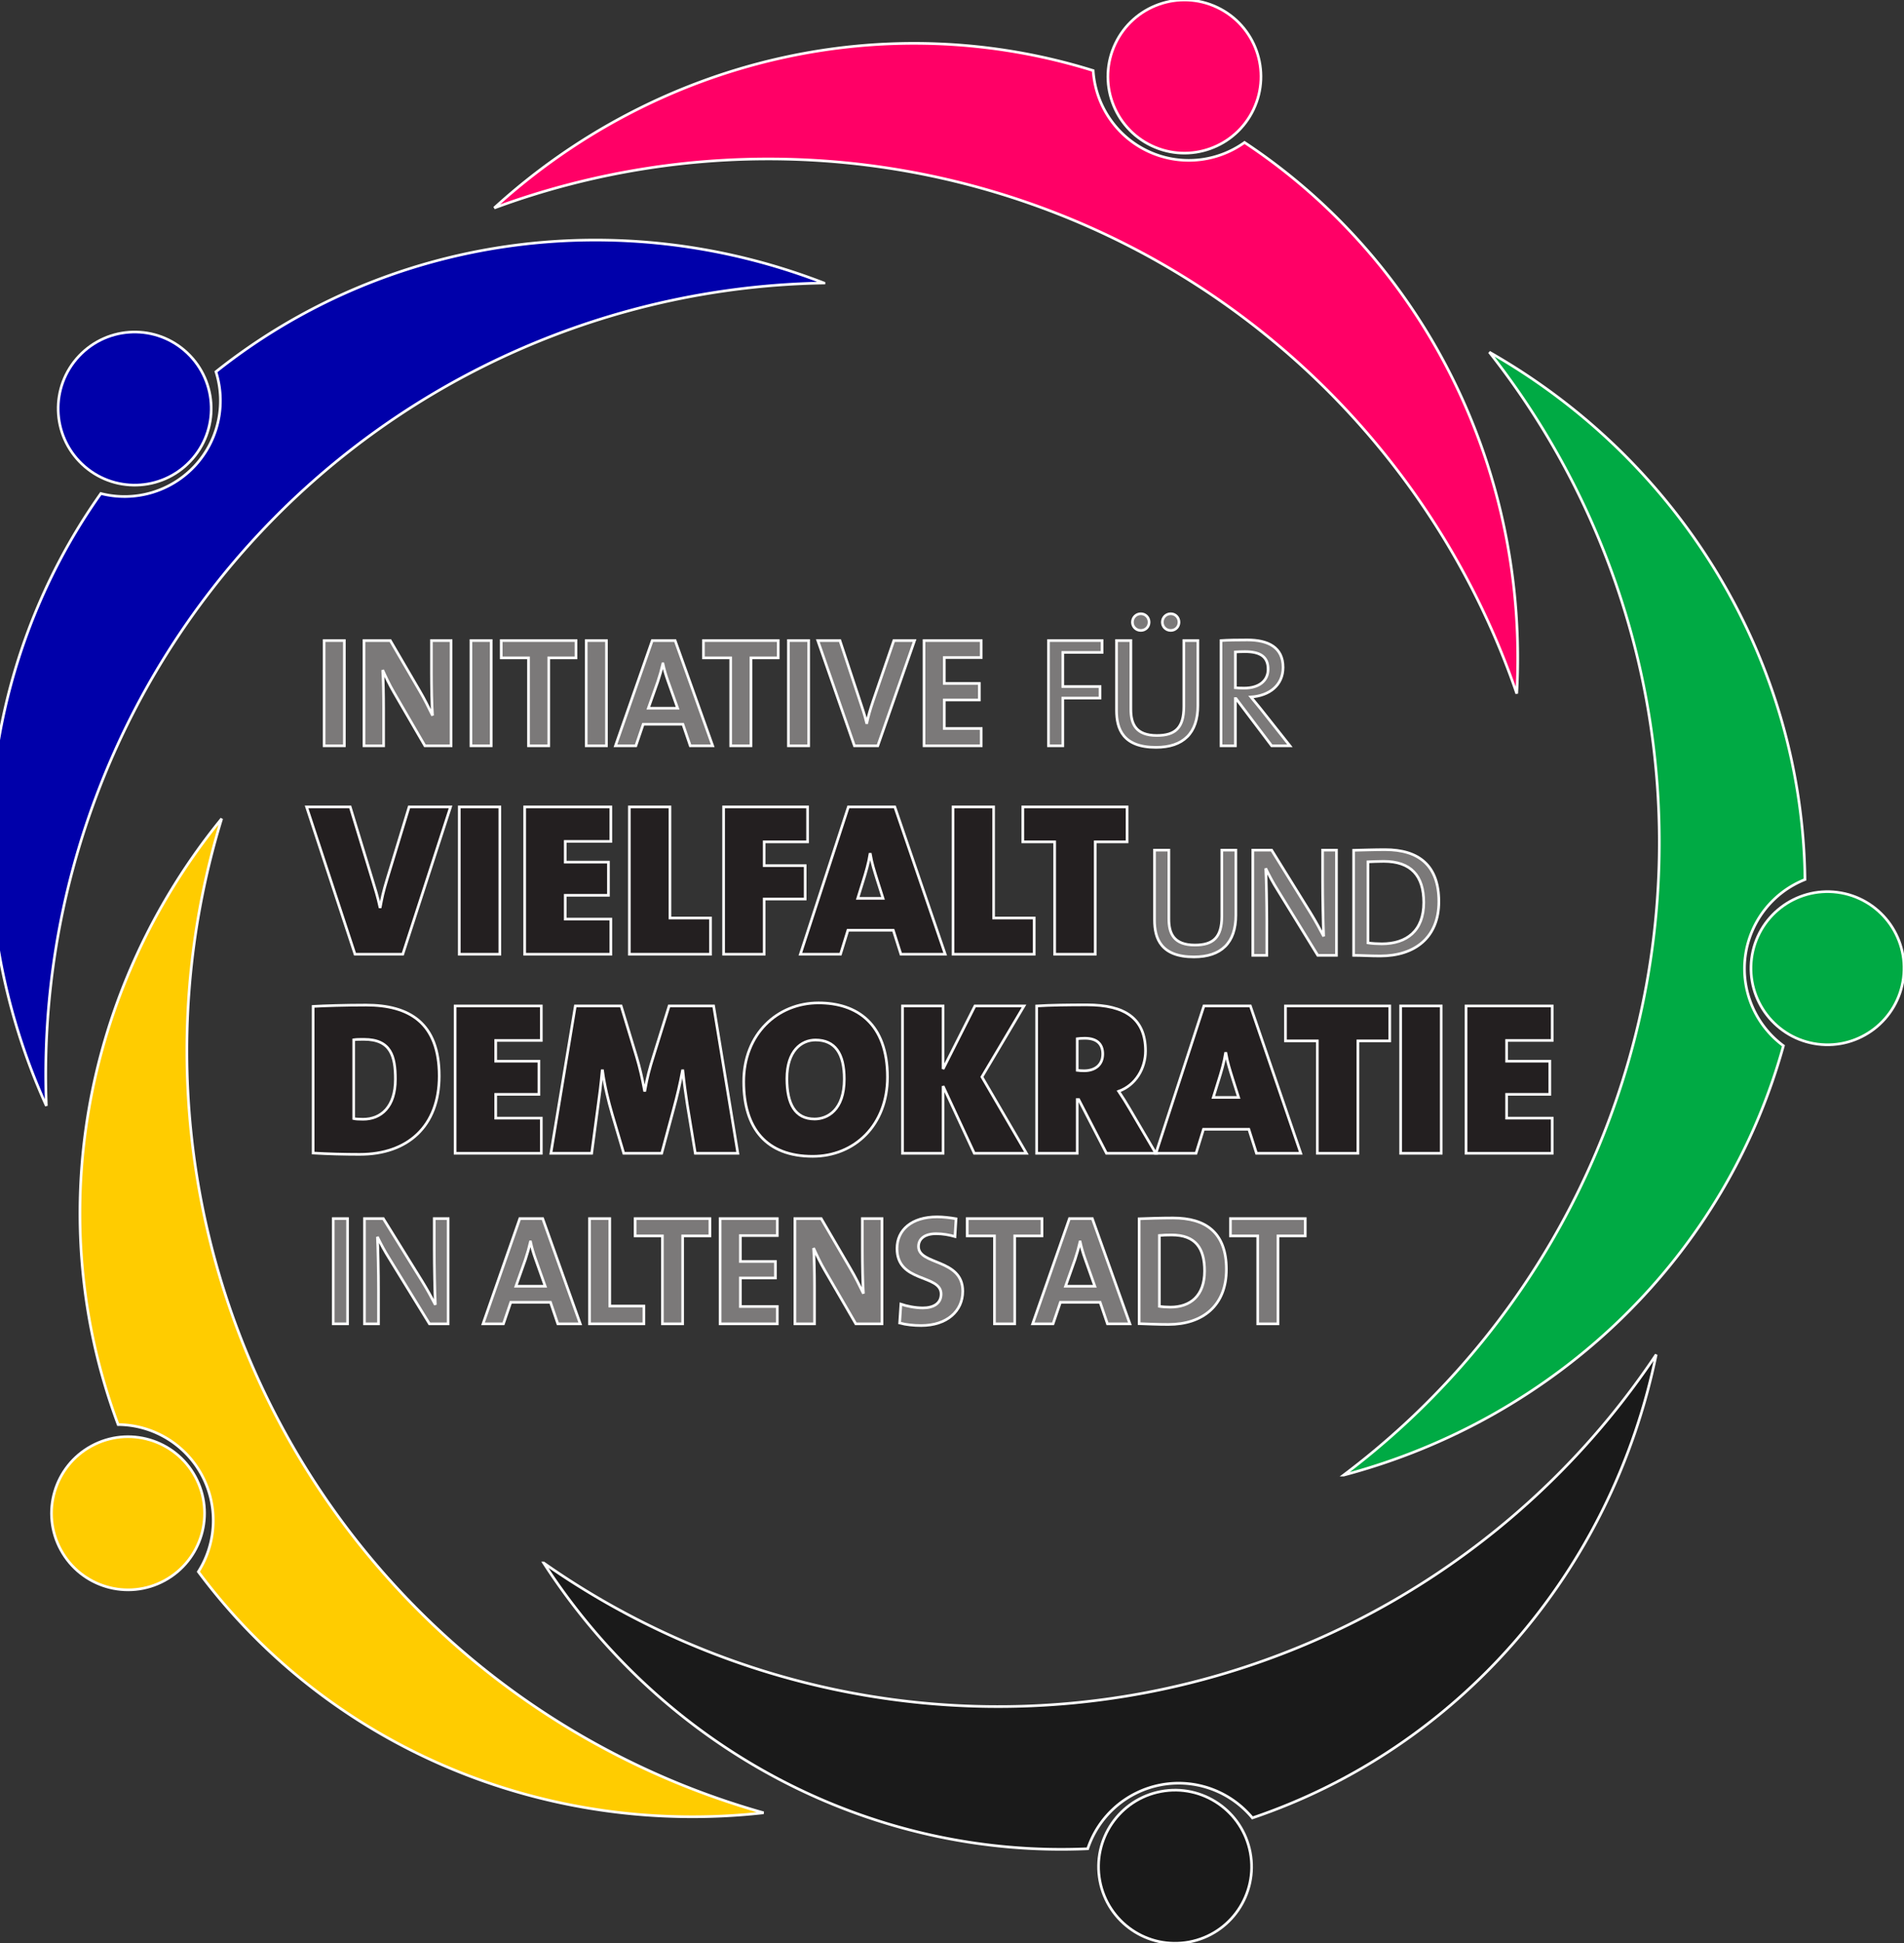 <?xml version="1.0" encoding="UTF-8" standalone="no"?>
<svg
   width="143.842mm"
   height="146.735mm"
   viewBox="0 0 143.842 146.735"
   version="1.1"
   id="svg3148"
   inkscape:version="1.2.1 (9c6d41e410, 2022-07-14)"
   sodipodi:docname="ViA_Logo.svg"
   xmlns:inkscape="http://www.inkscape.org/namespaces/inkscape"
   xmlns:sodipodi="http://sodipodi.sourceforge.net/DTD/sodipodi-0.dtd"
   xmlns="http://www.w3.org/2000/svg"
   xmlns:svg="http://www.w3.org/2000/svg"
   xmlns:rdf="http://www.w3.org/1999/02/22-rdf-syntax-ns#"
   xmlns:cc="http://creativecommons.org/ns#"
   xmlns:dc="http://purl.org/dc/elements/1.1/">
  <rect x="0" y="0" width="143.842" height="146.735" fill="#333333" stroke="none"/>
  <defs
     id="defs3142">
    <clipPath
       clipPathUnits="userSpaceOnUse"
       id="clipPath849">
      <path
         d="M 0,889.496 H 889.496 V 0 H 0 Z"
         id="path847" />
    </clipPath>
  </defs>
  <sodipodi:namedview
     id="base"
     pagecolor="#ffffff"
     bordercolor="#666666"
     borderopacity="1.0"
     inkscape:pageopacity="0.0"
     inkscape:pageshadow="2"
     inkscape:zoom="0.98994949"
     inkscape:cx="317.69298"
     inkscape:cy="338.4011"
     inkscape:document-units="mm"
     inkscape:current-layer="g3102"
     inkscape:document-rotation="0"
     showgrid="false"
     fit-margin-top="0"
     fit-margin-left="0"
     fit-margin-right="0"
     fit-margin-bottom="0"
     inkscape:window-width="1920"
     inkscape:window-height="1017"
     inkscape:window-x="1912"
     inkscape:window-y="-8"
     inkscape:window-maximized="1"
     inkscape:showpageshadow="2"
     inkscape:pagecheckerboard="0"
     inkscape:deskcolor="#d1d1d1" />
  <g
     inkscape:label="Ebene 1"
     inkscape:groupmode="layer"
     id="layer1"
     transform="translate(56.787,-42.457)">
    <g
       id="g3102"
       transform="translate(-207.887,-687.917)">
      <g
         id="g1598"
         style="stroke:#ffffff;stroke-width:0.2;stroke-dasharray:none"
         transform="translate(0,-2.104)">
        <g
           id="g1397-4"
           transform="translate(-246.319,40.385)"
           style="stroke:#ffffff;stroke-width:0.2;stroke-dasharray:none">
          <g
             id="g1054-0-2-4"
             transform="rotate(-10.606,1464.541,-1584.91)"
             style="fill:#1a1a1a;stroke:#ffffff;stroke-width:0.2;stroke-dasharray:none">
            <path
               id="path1004-6-7-3"
               style="fill:#1a1a1a;stroke:#ffffff;stroke-width:0.756;stroke-dasharray:none"
               d="m 57.387,2190 a 175,180 0 0 0 137.455,108.588 27.314,27.314 0 0 1 23.881,-14.059 27.314,27.314 0 0 1 23.881,14.059 A 175,180 0 0 0 380.059,2190 225.571,225.571 0 0 1 218.723,2257.924 225.571,225.571 0 0 1 57.387,2190 Z"
               transform="scale(0.265)" />
            <circle
               style="fill:#1a1a1a;stroke:#ffffff;stroke-width:0.2;stroke-dasharray:none"
               id="path1024-5-2-6"
               cx="57.87"
               cy="611.675"
               r="5.781" />
          </g>
          <g
             id="g1054-0-4-2-2"
             transform="rotate(-82.606,384.046,416.641)"
             style="fill:#00aa44;stroke:#ffffff;stroke-width:0.2;stroke-dasharray:none">
            <path
               id="path1004-6-0-3-0"
               style="fill:#00aa44;stroke:#ffffff;stroke-width:0.756;stroke-dasharray:none"
               d="m 57.387,2190 a 175,180 0 0 0 137.455,108.588 27.314,27.314 0 0 1 23.881,-14.059 27.314,27.314 0 0 1 23.881,14.059 A 175,180 0 0 0 380.059,2190 225.571,225.571 0 0 1 218.723,2257.924 225.571,225.571 0 0 1 57.387,2190 Z"
               transform="scale(0.265)" />
            <circle
               style="fill:#00aa44;stroke:#ffffff;stroke-width:0.2;stroke-dasharray:none"
               id="path1024-5-3-0-7"
               cx="57.87"
               cy="611.675"
               r="5.781" />
          </g>
          <g
             id="g1054-0-4-7-4-8"
             transform="rotate(-154.606,282.095,606.443)"
             style="fill:#ff0066;stroke:#ffffff;stroke-width:0.2;stroke-dasharray:none">
            <path
               id="path1004-6-0-5-6-4"
               style="fill:#ff0066;stroke:#ffffff;stroke-width:0.756;stroke-dasharray:none"
               d="m 57.387,2190 a 175,180 0 0 0 137.455,108.588 27.314,27.314 0 0 1 23.881,-14.059 27.314,27.314 0 0 1 23.881,14.059 A 175,180 0 0 0 380.059,2190 225.571,225.571 0 0 1 218.723,2257.924 225.571,225.571 0 0 1 57.387,2190 Z"
               transform="scale(0.265)" />
            <circle
               style="fill:#ff0066;stroke:#ffffff;stroke-width:0.2;stroke-dasharray:none"
               id="path1024-5-3-9-8-6"
               cx="57.87"
               cy="611.675"
               r="5.781" />
          </g>
          <g
             id="g1054-0-4-7-7-3-1"
             transform="rotate(133.394,208.769,742.628)"
             style="fill:#0000aa;stroke:#ffffff;stroke-width:0.2;stroke-dasharray:none">
            <path
               id="path1004-6-0-5-8-4-1"
               style="fill:#0000aa;stroke:#ffffff;stroke-width:0.756;stroke-dasharray:none"
               d="m 57.387,2190 a 175,180 0 0 0 137.455,108.588 27.314,27.314 0 0 1 23.881,-14.059 27.314,27.314 0 0 1 23.881,14.059 A 175,180 0 0 0 380.059,2190 225.571,225.571 0 0 1 218.723,2257.924 225.571,225.571 0 0 1 57.387,2190 Z"
               transform="scale(0.265)" />
            <circle
               style="fill:#0000aa;stroke:#ffffff;stroke-width:0.2;stroke-dasharray:none"
               id="path1024-5-3-9-2-4-1"
               cx="57.87"
               cy="611.675"
               r="5.781" />
          </g>
          <g
             id="g1054-0-4-7-7-2-5-3"
             transform="rotate(61.394,68.516,1003.132)"
             style="fill:#ffcc00;stroke:#ffffff;stroke-width:0.2;stroke-dasharray:none">
            <path
               id="path1004-6-0-5-8-5-2-9"
               style="fill:#ffcc00;stroke:#ffffff;stroke-width:0.756;stroke-dasharray:none"
               d="m 57.387,2190 a 175,180 0 0 0 137.455,108.588 27.314,27.314 0 0 1 23.881,-14.059 27.314,27.314 0 0 1 23.881,14.059 A 175,180 0 0 0 380.059,2190 225.571,225.571 0 0 1 218.723,2257.924 225.571,225.571 0 0 1 57.387,2190 Z"
               transform="scale(0.265)" />
            <circle
               style="fill:#ffcc00;stroke:#ffffff;stroke-width:0.2;stroke-dasharray:none"
               id="path1024-5-3-9-2-5-8-6"
               cx="57.87"
               cy="611.675"
               r="5.781" />
          </g>
        </g>
      </g>
      <g
         id="g843"
         transform="matrix(0.212,0,0,-0.212,124.052,897.698)"
         style="stroke:#ffffff;stroke-width:0.945;stroke-dasharray:none">
        <g
           id="g845"
           clip-path="url(#clipPath849)"
           style="stroke:#ffffff;stroke-width:0.945;stroke-dasharray:none">
          <g
             id="g2108"
             style="stroke:#ffffff;stroke-width:0.945;stroke-dasharray:none">
            <g
               id="g851"
               transform="translate(553.048,448.426)"
               style="stroke:#ffffff;stroke-width:0.945;stroke-dasharray:none">
              <path
                 d="m 0,0 c -11.714,0 -14.047,6.497 -14.047,13.159 v 24.873 h 5.109 V 13.548 c 0,-5.164 1.721,-9.328 9.272,-9.328 6.551,0 9.604,2.72 9.604,10.271 v 23.541 h 4.997 V 14.879 C 14.935,5.053 9.772,0 0,0"
                 style="fill:#7b7979;fill-opacity:1;fill-rule:nonzero;stroke:#ffffff;stroke-width:0.945;stroke-dasharray:none"
                 id="path853" />
            </g>
            <g
               id="g855"
               transform="translate(597.177,448.981)"
               style="stroke:#ffffff;stroke-width:0.945;stroke-dasharray:none">
              <path
                 d="m 0,0 -14.268,23.208 c -1.722,2.72 -3.054,5.274 -4.276,7.773 0.222,-3.998 0.388,-12.992 0.388,-18.933 V 0 h -4.996 v 37.476 h 6.718 L -2.499,14.99 C -0.833,12.271 0.722,9.439 2.11,6.774 1.888,11.382 1.721,20.598 1.721,26.816 v 10.66 H 6.662 V 0 Z"
                 style="fill:#7b7979;fill-opacity:1;fill-rule:nonzero;stroke:#ffffff;stroke-width:0.945;stroke-dasharray:none"
                 id="path857" />
            </g>
            <g
               id="g859"
               transform="translate(620.673,482.459)"
               style="stroke:#ffffff;stroke-width:0.945;stroke-dasharray:none">
              <path
                 d="m 0,0 c -1.942,0 -4.218,-0.111 -5.606,-0.166 v -28.87 c 1.388,-0.223 3.441,-0.334 4.941,-0.334 8.772,0 14.935,4.553 14.935,14.714 C 14.27,-5.108 9.716,0 0,0 m -1.221,-33.7 c -3.776,0 -6.718,0.222 -9.494,0.222 v 37.42 c 2.887,0.056 7.106,0.222 11.215,0.222 11.992,0 19.154,-5.607 19.154,-18.488 0,-12.825 -8.605,-19.376 -20.875,-19.376"
                 style="fill:#7b7979;fill-opacity:1;fill-rule:nonzero;stroke:#ffffff;stroke-width:0.945;stroke-dasharray:none"
                 id="path861" />
            </g>
            <path
               d="m 246.334,355.214 h 5.108 v -37.476 h -5.108 z"
               style="fill:#7b7979;fill-opacity:1;fill-rule:nonzero;stroke:#ffffff;stroke-width:0.945;stroke-dasharray:none"
               id="path863" />
            <g
               id="g865"
               transform="translate(280.617,317.738)"
               style="stroke:#ffffff;stroke-width:0.945;stroke-dasharray:none">
              <path
                 d="m 0,0 -14.269,23.208 c -1.721,2.72 -3.053,5.274 -4.275,7.773 0.223,-3.998 0.389,-12.992 0.389,-18.933 V 0 h -4.997 v 37.476 h 6.718 L -2.498,14.99 C -0.833,12.271 0.722,9.439 2.11,6.774 1.888,11.382 1.721,20.598 1.721,26.816 v 10.66 H 6.663 V 0 Z"
                 style="fill:#7b7979;fill-opacity:1;fill-rule:nonzero;stroke:#ffffff;stroke-width:0.945;stroke-dasharray:none"
                 id="path867" />
            </g>
            <g
               id="g869"
               transform="translate(318.372,340.946)"
               style="stroke:#ffffff;stroke-width:0.945;stroke-dasharray:none">
              <path
                 d="M 0,0 C -0.722,2.054 -1.277,3.886 -1.721,5.996 H -1.777 C -2.221,4.053 -2.832,1.888 -3.553,-0.277 L -6.94,-9.827 H 3.498 Z m 7.995,-23.208 -2.61,7.662 H -8.772 l -2.61,-7.662 h -7.273 L -5.552,14.268 H 2.609 L 15.99,-23.208 Z"
                 style="fill:#7b7979;fill-opacity:1;fill-rule:nonzero;stroke:#ffffff;stroke-width:0.945;stroke-dasharray:none"
                 id="path871" />
            </g>
            <g
               id="g873"
               transform="translate(337.66,317.738)"
               style="stroke:#ffffff;stroke-width:0.945;stroke-dasharray:none">
              <path
                 d="M 0,0 V 37.476 H 7.217 V 6.329 H 19.376 V 0 Z"
                 style="fill:#7b7979;fill-opacity:1;fill-rule:nonzero;stroke:#ffffff;stroke-width:0.945;stroke-dasharray:none"
                 id="path875" />
            </g>
            <g
               id="g877"
               transform="translate(370.85,349.051)"
               style="stroke:#ffffff;stroke-width:0.945;stroke-dasharray:none">
              <path
                 d="M 0,0 V -31.313 H -7.217 V 0 h -9.717 V 6.163 H 9.716 V 0 Z"
                 style="fill:#7b7979;fill-opacity:1;fill-rule:nonzero;stroke:#ffffff;stroke-width:0.945;stroke-dasharray:none"
                 id="path879" />
            </g>
            <g
               id="g881"
               transform="translate(384.202,317.738)"
               style="stroke:#ffffff;stroke-width:0.945;stroke-dasharray:none">
              <path
                 d="M 0,0 V 37.476 H 20.376 V 31.424 H 7.217 V 22.209 H 19.709 V 16.323 H 7.217 V 6.163 H 20.376 V 0 Z"
                 style="fill:#7b7979;fill-opacity:1;fill-rule:nonzero;stroke:#ffffff;stroke-width:0.945;stroke-dasharray:none"
                 id="path883" />
            </g>
            <g
               id="g885"
               transform="translate(432.556,317.738)"
               style="stroke:#ffffff;stroke-width:0.945;stroke-dasharray:none">
              <path
                 d="m 0,0 -10.993,18.933 c -1.666,2.831 -2.942,5.607 -4.053,8.05 0.222,-3.22 0.333,-9.106 0.333,-13.603 V 0 h -6.995 v 37.476 h 9.382 L -1.887,19.599 C -0.166,16.712 1.333,13.602 2.721,10.771 2.443,14.547 2.332,21.209 2.332,25.818 V 37.476 H 9.327 V 0 Z"
                 style="fill:#7b7979;fill-opacity:1;fill-rule:nonzero;stroke:#ffffff;stroke-width:0.945;stroke-dasharray:none"
                 id="path887" />
            </g>
            <g
               id="g889"
               transform="translate(455.841,317.127)"
               style="stroke:#ffffff;stroke-width:0.945;stroke-dasharray:none">
              <path
                 d="m 0,0 c -2.664,0 -5.329,0.278 -7.661,0.889 l 0.444,6.718 c 2.109,-0.722 5.108,-1.333 7.828,-1.333 3.664,0 6.496,1.499 6.496,4.941 0,7.162 -15.712,3.887 -15.712,16.212 0,6.662 5.275,11.271 14.268,11.271 2.11,0 4.553,-0.278 6.774,-0.666 l -0.389,-6.33 c -2.11,0.611 -4.441,0.999 -6.717,0.999 -4.165,0 -6.274,-1.887 -6.274,-4.552 0,-6.717 15.767,-4.22 15.767,-15.934 C 14.824,5.164 9.216,0 0,0"
                 style="fill:#7b7979;fill-opacity:1;fill-rule:nonzero;stroke:#ffffff;stroke-width:0.945;stroke-dasharray:none"
                 id="path891" />
            </g>
            <g
               id="g893"
               transform="translate(489.188,349.051)"
               style="stroke:#ffffff;stroke-width:0.945;stroke-dasharray:none">
              <path
                 d="M 0,0 V -31.313 H -7.217 V 0 h -9.717 V 6.163 H 9.715 V 0 Z"
                 style="fill:#7b7979;fill-opacity:1;fill-rule:nonzero;stroke:#ffffff;stroke-width:0.945;stroke-dasharray:none"
                 id="path895" />
            </g>
            <g
               id="g897"
               transform="translate(514.234,340.946)"
               style="stroke:#ffffff;stroke-width:0.945;stroke-dasharray:none">
              <path
                 d="M 0,0 C -0.722,2.054 -1.276,3.886 -1.721,5.996 H -1.776 C -2.221,4.053 -2.832,1.888 -3.553,-0.277 l -3.386,-9.55 H 3.498 Z m 7.996,-23.208 -2.61,7.662 H -8.772 l -2.608,-7.662 h -7.274 L -5.551,14.268 H 2.61 l 13.38,-37.476 z"
                 style="fill:#7b7979;fill-opacity:1;fill-rule:nonzero;stroke:#ffffff;stroke-width:0.945;stroke-dasharray:none"
                 id="path899" />
            </g>
            <g
               id="g901"
               transform="translate(545.126,349.385)"
               style="stroke:#ffffff;stroke-width:0.945;stroke-dasharray:none">
              <path
                 d="m 0,0 c -1.666,0 -3.221,-0.055 -4.386,-0.166 v -25.262 c 0.999,-0.167 2.498,-0.278 3.941,-0.278 7.052,0 12.159,3.997 12.159,12.881 C 11.714,-4.775 8.55,0 0,0 m -1.166,-31.869 c -3.886,0 -7.273,0.167 -10.438,0.278 V 5.774 c 2.943,0.111 7.495,0.277 12.104,0.277 11.603,0 18.987,-5.163 18.987,-18.321 0,-12.881 -8.439,-19.599 -20.653,-19.599"
                 style="fill:#7b7979;fill-opacity:1;fill-rule:nonzero;stroke:#ffffff;stroke-width:0.945;stroke-dasharray:none"
                 id="path903" />
            </g>
            <g
               id="g905"
               transform="translate(582.998,349.051)"
               style="stroke:#ffffff;stroke-width:0.945;stroke-dasharray:none">
              <path
                 d="M 0,0 V -31.313 H -7.217 V 0 h -9.717 V 6.163 H 9.716 V 0 Z"
                 style="fill:#7b7979;fill-opacity:1;fill-rule:nonzero;stroke:#ffffff;stroke-width:0.945;stroke-dasharray:none"
                 id="path907" />
            </g>
            <path
               d="m 243.081,561.1 h 7.217 v -37.476 h -7.217 z"
               style="fill:#7b7979;fill-opacity:1;fill-rule:nonzero;stroke:#ffffff;stroke-width:0.945;stroke-dasharray:none"
               id="path925" />
            <g
               id="g927"
               transform="translate(279.002,523.624)"
               style="stroke:#ffffff;stroke-width:0.945;stroke-dasharray:none">
              <path
                 d="m 0,0 -10.993,18.933 c -1.666,2.831 -2.942,5.607 -4.053,8.05 0.222,-3.22 0.333,-9.106 0.333,-13.603 V 0 h -6.995 v 37.476 h 9.382 L -1.887,19.599 C -0.166,16.712 1.333,13.602 2.721,10.771 2.443,14.547 2.332,21.209 2.332,25.818 V 37.476 H 9.327 V 0 Z"
                 style="fill:#7b7979;fill-opacity:1;fill-rule:nonzero;stroke:#ffffff;stroke-width:0.945;stroke-dasharray:none"
                 id="path929" />
            </g>
            <path
               d="m 295.409,561.1 h 7.217 v -37.476 h -7.217 z"
               style="fill:#7b7979;fill-opacity:1;fill-rule:nonzero;stroke:#ffffff;stroke-width:0.945;stroke-dasharray:none"
               id="path931" />
            <g
               id="g933"
               transform="translate(323.135,554.937)"
               style="stroke:#ffffff;stroke-width:0.945;stroke-dasharray:none">
              <path
                 d="M 0,0 V -31.313 H -7.217 V 0 h -9.717 V 6.163 H 9.716 V 0 Z"
                 style="fill:#7b7979;fill-opacity:1;fill-rule:nonzero;stroke:#ffffff;stroke-width:0.945;stroke-dasharray:none"
                 id="path935" />
            </g>
            <path
               d="m 336.483,561.1 h 7.217 v -37.476 h -7.217 z"
               style="fill:#7b7979;fill-opacity:1;fill-rule:nonzero;stroke:#ffffff;stroke-width:0.945;stroke-dasharray:none"
               id="path937" />
            <g
               id="g939"
               transform="translate(365.564,546.832)"
               style="stroke:#ffffff;stroke-width:0.945;stroke-dasharray:none">
              <path
                 d="M 0,0 C -0.722,2.054 -1.277,3.886 -1.721,5.996 H -1.777 C -2.221,4.053 -2.832,1.888 -3.553,-0.277 L -6.94,-9.827 H 3.497 Z m 7.995,-23.208 -2.61,7.662 H -8.772 l -2.61,-7.662 h -7.273 L -5.552,14.268 H 2.609 L 15.99,-23.208 Z"
                 style="fill:#7b7979;fill-opacity:1;fill-rule:nonzero;stroke:#ffffff;stroke-width:0.945;stroke-dasharray:none"
                 id="path941" />
            </g>
            <g
               id="g943"
               transform="translate(395.19,554.937)"
               style="stroke:#ffffff;stroke-width:0.945;stroke-dasharray:none">
              <path
                 d="M 0,0 V -31.313 H -7.217 V 0 h -9.717 V 6.163 H 9.716 V 0 Z"
                 style="fill:#7b7979;fill-opacity:1;fill-rule:nonzero;stroke:#ffffff;stroke-width:0.945;stroke-dasharray:none"
                 id="path945" />
            </g>
            <path
               d="m 408.538,561.1 h 7.217 v -37.476 h -7.217 z"
               style="fill:#7b7979;fill-opacity:1;fill-rule:nonzero;stroke:#ffffff;stroke-width:0.945;stroke-dasharray:none"
               id="path947" />
            <g
               id="g949"
               transform="translate(440.39,523.624)"
               style="stroke:#ffffff;stroke-width:0.945;stroke-dasharray:none">
              <path
                 d="m 0,0 h -8.328 l -13.048,37.476 h 7.885 l 7.272,-21.93 c 0.722,-2.11 1.555,-4.608 2.221,-7.329 h 0.112 c 0.554,2.554 1.165,4.608 2.22,7.773 l 7.384,21.486 h 7.384 z"
                 style="fill:#7b7979;fill-opacity:1;fill-rule:nonzero;stroke:#ffffff;stroke-width:0.945;stroke-dasharray:none"
                 id="path951" />
            </g>
            <g
               id="g953"
               transform="translate(456.869,523.624)"
               style="stroke:#ffffff;stroke-width:0.945;stroke-dasharray:none">
              <path
                 d="M 0,0 V 37.476 H 20.375 V 31.424 H 7.217 V 22.209 H 19.709 V 16.323 H 7.217 V 6.163 H 20.375 V 0 Z"
                 style="fill:#7b7979;fill-opacity:1;fill-rule:nonzero;stroke:#ffffff;stroke-width:0.945;stroke-dasharray:none"
                 id="path955" />
            </g>
            <g
               id="g957"
               transform="translate(506.32,556.881)"
               style="stroke:#ffffff;stroke-width:0.945;stroke-dasharray:none">
              <path
                 d="m 0,0 v -12.159 h 13.268 v -4.108 H 0 v -16.99 H -5.108 V 4.22 H 13.991 V 0 Z"
                 style="fill:#7b7979;fill-opacity:1;fill-rule:nonzero;stroke:#ffffff;stroke-width:0.945;stroke-dasharray:none"
                 id="path959" />
            </g>
            <g
               id="g961"
               transform="translate(544.784,564.709)"
               style="stroke:#ffffff;stroke-width:0.945;stroke-dasharray:none">
              <path
                 d="M 0,0 C -1.666,0 -2.998,1.277 -2.998,2.942 -2.998,4.609 -1.666,5.94 0,5.94 1.665,5.94 2.942,4.609 2.942,2.942 2.942,1.277 1.665,0 0,0 m -10.66,0 c -1.666,0 -2.998,1.277 -2.998,2.942 0,1.667 1.332,2.998 2.998,2.998 1.665,0 2.943,-1.331 2.943,-2.998 C -7.717,1.277 -8.995,0 -10.66,0 m 5.385,-41.64 c -11.714,0 -14.046,6.497 -14.046,13.158 v 24.873 h 5.108 v -24.483 c 0,-5.165 1.721,-9.329 9.272,-9.329 6.551,0 9.604,2.721 9.604,10.272 v 23.54 H 9.66 v -23.152 c 0,-9.826 -5.163,-14.879 -14.935,-14.879"
                 style="fill:#7b7979;fill-opacity:1;fill-rule:nonzero;stroke:#ffffff;stroke-width:0.945;stroke-dasharray:none"
                 id="path963" />
            </g>
            <g
               id="g965"
               transform="translate(571.202,557.158)"
               style="stroke:#ffffff;stroke-width:0.945;stroke-dasharray:none">
              <path
                 d="M 0,0 C -1.277,0 -2.388,-0.055 -3.387,-0.111 V -12.88 c 0.555,-0.056 1.665,-0.111 3.164,-0.111 5.386,0 8.495,2.72 8.495,6.718 C 8.272,-1.776 5.44,0 0,0 M 9.549,-33.534 -3.165,-16.711 H -3.387 V -33.534 H -8.495 V 3.942 c 2.554,0.167 5.274,0.222 9.383,0.222 7.384,0 12.714,-2.608 12.714,-9.77 0,-6.385 -4.886,-10.106 -11.437,-10.549 1.11,-1.333 2.276,-2.777 3.275,-3.998 l 10.605,-13.381 z"
                 style="fill:#7b7979;fill-opacity:1;fill-rule:nonzero;stroke:#ffffff;stroke-width:0.945;stroke-dasharray:none"
                 id="path967" />
            </g>
            <g
               id="g969"
               transform="translate(271.117,449.378)"
               style="stroke:#ffffff;stroke-width:0.945;stroke-dasharray:none">
              <path
                 d="m 0,0 h -17.024 l -17.257,52.471 h 15.547 l 8.006,-26.274 c 0.856,-2.799 1.788,-5.753 2.565,-9.328 h 0.156 c 0.622,3.264 1.011,5.286 2.487,10.105 l 7.774,25.497 h 14.77 z"
                 style="fill:#231f20;fill-opacity:1;fill-rule:nonzero;stroke:#ffffff;stroke-width:0.945;stroke-dasharray:none"
                 id="path971" />
            </g>
            <path
               d="m 291.247,501.849 h 14.458 v -52.471 h -14.458 z"
               style="fill:#231f20;fill-opacity:1;fill-rule:nonzero;stroke:#ffffff;stroke-width:0.945;stroke-dasharray:none"
               id="path973" />
            <g
               id="g975"
               transform="translate(314.553,449.378)"
               style="stroke:#ffffff;stroke-width:0.945;stroke-dasharray:none">
              <path
                 d="M 0,0 V 52.471 H 30.705 V 40.188 H 14.458 V 32.804 H 29.85 V 20.988 H 14.458 V 12.515 H 30.705 V 0 Z"
                 style="fill:#231f20;fill-opacity:1;fill-rule:nonzero;stroke:#ffffff;stroke-width:0.945;stroke-dasharray:none"
                 id="path977" />
            </g>
            <g
               id="g979"
               transform="translate(351.863,449.378)"
               style="stroke:#ffffff;stroke-width:0.945;stroke-dasharray:none">
              <path
                 d="M 0,0 V 52.471 H 14.458 V 12.903 H 28.917 V 0 Z"
                 style="fill:#231f20;fill-opacity:1;fill-rule:nonzero;stroke:#ffffff;stroke-width:0.945;stroke-dasharray:none"
                 id="path981" />
            </g>
            <g
               id="g983"
               transform="translate(399.901,489.411)"
               style="stroke:#ffffff;stroke-width:0.945;stroke-dasharray:none">
              <path
                 d="M 0,0 V -8.473 H 14.614 V -20.367 H 0 V -40.033 H -14.458 V 12.438 H 15.47 V 0 Z"
                 style="fill:#231f20;fill-opacity:1;fill-rule:nonzero;stroke:#ffffff;stroke-width:0.945;stroke-dasharray:none"
                 id="path985" />
            </g>
            <g
               id="g987"
               transform="translate(440.159,475.885)"
               style="stroke:#ffffff;stroke-width:0.945;stroke-dasharray:none">
              <path
                 d="m 0,0 c -0.933,3.032 -1.866,5.829 -2.41,9.095 h -0.155 c -0.467,-3.032 -1.477,-6.53 -2.566,-9.95 l -1.788,-5.753 h 9.018 z m 8.473,-26.508 -2.721,8.55 h -16.169 l -2.643,-8.55 h -14.303 l 17.102,52.471 H 6.296 l 17.956,-52.471 z"
                 style="fill:#231f20;fill-opacity:1;fill-rule:nonzero;stroke:#ffffff;stroke-width:0.945;stroke-dasharray:none"
                 id="path989" />
            </g>
            <g
               id="g991"
               transform="translate(467.207,449.378)"
               style="stroke:#ffffff;stroke-width:0.945;stroke-dasharray:none">
              <path
                 d="M 0,0 V 52.471 H 14.459 V 12.903 H 28.918 V 0 Z"
                 style="fill:#231f20;fill-opacity:1;fill-rule:nonzero;stroke:#ffffff;stroke-width:0.945;stroke-dasharray:none"
                 id="path993" />
            </g>
            <g
               id="g995"
               transform="translate(517.875,489.411)"
               style="stroke:#ffffff;stroke-width:0.945;stroke-dasharray:none">
              <path
                 d="M 0,0 V -40.033 H -14.459 V 0 H -25.808 V 12.438 H 11.349 V 0 Z"
                 style="fill:#231f20;fill-opacity:1;fill-rule:nonzero;stroke:#ffffff;stroke-width:0.945;stroke-dasharray:none"
                 id="path997" />
            </g>
            <g
               id="g999"
               transform="translate(257.284,419.06)"
               style="stroke:#ffffff;stroke-width:0.945;stroke-dasharray:none">
              <path
                 d="m 0,0 c -1.71,0 -2.565,0 -3.654,-0.155 v -28.063 c 0.622,-0.155 1.633,-0.233 3.343,-0.233 6.452,0 11.505,4.431 11.505,14.226 C 11.194,-6.063 9.639,0 0,0 m -1.477,-40.967 c -5.675,0 -11.349,0.156 -16.636,0.466 v 52.239 c 4.12,0.233 11.272,0.466 18.89,0.466 15.314,0 26.042,-6.296 26.042,-25.264 0,-17.957 -11.272,-27.907 -28.296,-27.907"
                 style="fill:#231f20;fill-opacity:1;fill-rule:nonzero;stroke:#ffffff;stroke-width:0.945;stroke-dasharray:none"
                 id="path1001" />
            </g>
            <g
               id="g1003"
               transform="translate(289.773,378.482)"
               style="stroke:#ffffff;stroke-width:0.945;stroke-dasharray:none">
              <path
                 d="M 0,0 V 52.471 H 30.705 V 40.188 H 14.458 V 32.804 H 29.85 V 20.988 H 14.458 V 12.515 H 30.705 V 0 Z"
                 style="fill:#231f20;fill-opacity:1;fill-rule:nonzero;stroke:#ffffff;stroke-width:0.945;stroke-dasharray:none"
                 id="path1005" />
            </g>
            <g
               id="g1007"
               transform="translate(375.357,378.482)"
               style="stroke:#ffffff;stroke-width:0.945;stroke-dasharray:none">
              <path
                 d="m 0,0 -2.876,17.49 c -0.544,3.498 -1.089,7.385 -1.555,11.894 h -0.155 c -0.855,-4.587 -1.866,-8.94 -3.187,-13.76 L -11.971,0 h -13.526 l -4.12,13.914 c -1.4,4.82 -2.721,10.184 -3.42,15.47 h -0.156 c -0.467,-5.209 -1.011,-9.173 -1.555,-13.137 L -36.924,0 h -14.537 l 8.707,52.471 h 16.324 l 5.519,-18.19 c 1.088,-3.653 1.943,-7.307 2.799,-11.894 h 0.155 c 0.777,4.432 1.71,8.007 3.032,12.128 l 5.597,17.956 H 6.53 L 15.158,0 Z"
                 style="fill:#231f20;fill-opacity:1;fill-rule:nonzero;stroke:#ffffff;stroke-width:0.945;stroke-dasharray:none"
                 id="path1009" />
            </g>
            <g
               id="g1011"
               transform="translate(418.185,418.826)"
               style="stroke:#ffffff;stroke-width:0.945;stroke-dasharray:none">
              <path
                 d="m 0,0 c -5.053,0 -10.183,-3.886 -10.183,-13.759 0,-8.939 2.876,-14.38 9.872,-14.38 4.509,0 10.572,3.108 10.572,14.225 C 10.261,-4.741 6.919,0 0,0 m -1.01,-41.432 c -16.48,0 -24.565,9.95 -24.565,26.585 0,16.946 11.971,28.062 26.663,28.062 13.682,0 24.565,-7.384 24.565,-26.429 0,-17.103 -11.738,-28.218 -26.663,-28.218"
                 style="fill:#231f20;fill-opacity:1;fill-rule:nonzero;stroke:#ffffff;stroke-width:0.945;stroke-dasharray:none"
                 id="path1013" />
            </g>
            <g
               id="g1015"
               transform="translate(474.773,378.482)"
               style="stroke:#ffffff;stroke-width:0.945;stroke-dasharray:none">
              <path
                 d="M 0,0 -11.116,23.943 V 0 h -14.458 v 52.471 h 14.458 V 30.006 l 11.35,22.465 h 17.49 L 2.721,27.207 18.58,0 Z"
                 style="fill:#231f20;fill-opacity:1;fill-rule:nonzero;stroke:#ffffff;stroke-width:0.945;stroke-dasharray:none"
                 id="path1017" />
            </g>
            <g
               id="g1019"
               transform="translate(514.182,419.448)"
               style="stroke:#ffffff;stroke-width:0.945;stroke-dasharray:none">
              <path
                 d="m 0,0 c -0.933,0 -2.254,-0.077 -2.721,-0.155 v -11.271 c 0.544,-0.078 1.632,-0.156 2.41,-0.156 3.964,0 6.685,2.099 6.685,5.985 C 6.374,-2.487 4.741,0 0,0 m 7.696,-40.966 -9.873,19.123 H -2.721 V -40.966 H -17.18 v 52.472 c 4.897,0.311 11.349,0.388 17.957,0.388 13.371,0 20.833,-4.742 20.833,-16.402 0,-6.219 -3.498,-12.204 -9.561,-14.381 1.399,-2.099 2.642,-4.043 3.809,-6.063 l 9.405,-16.014 z"
                 style="fill:#231f20;fill-opacity:1;fill-rule:nonzero;stroke:#ffffff;stroke-width:0.945;stroke-dasharray:none"
                 id="path1021" />
            </g>
            <g
               id="g1023"
               transform="translate(566.866,404.99)"
               style="stroke:#ffffff;stroke-width:0.945;stroke-dasharray:none">
              <path
                 d="M 0,0 C -0.933,3.032 -1.866,5.829 -2.41,9.095 H -2.565 C -3.032,6.063 -4.042,2.565 -5.13,-0.855 l -1.789,-5.753 h 9.018 z m 8.473,-26.508 -2.721,8.55 h -16.168 l -2.644,-8.55 h -14.303 l 17.102,52.471 H 6.297 l 17.957,-52.471 z"
                 style="fill:#231f20;fill-opacity:1;fill-rule:nonzero;stroke:#ffffff;stroke-width:0.945;stroke-dasharray:none"
                 id="path1025" />
            </g>
            <g
               id="g1027"
               transform="translate(611.477,418.515)"
               style="stroke:#ffffff;stroke-width:0.945;stroke-dasharray:none">
              <path
                 d="M 0,0 V -40.033 H -14.459 V 0 H -25.808 V 12.438 H 11.35 V 0 Z"
                 style="fill:#231f20;fill-opacity:1;fill-rule:nonzero;stroke:#ffffff;stroke-width:0.945;stroke-dasharray:none"
                 id="path1029" />
            </g>
            <path
               d="m 626.71,430.953 h 14.459 V 378.482 H 626.71 Z"
               style="fill:#231f20;fill-opacity:1;fill-rule:nonzero;stroke:#ffffff;stroke-width:0.945;stroke-dasharray:none"
               id="path1031" />
            <g
               id="g1033"
               transform="translate(650.016,378.482)"
               style="stroke:#ffffff;stroke-width:0.945;stroke-dasharray:none">
              <path
                 d="M 0,0 V 52.471 H 30.705 V 40.188 H 14.459 V 32.804 H 29.85 V 20.988 H 14.459 V 12.515 H 30.705 V 0 Z"
                 style="fill:#231f20;fill-opacity:1;fill-rule:nonzero;stroke:#ffffff;stroke-width:0.945;stroke-dasharray:none"
                 id="path1035" />
            </g>
          </g>
          <g
             id="g917"
             transform="translate(664.263,317.738)"
             style="stroke:#ffffff;stroke-width:0.945;stroke-dasharray:none" />
        </g>
      </g>
    </g>
  </g>
</svg>
